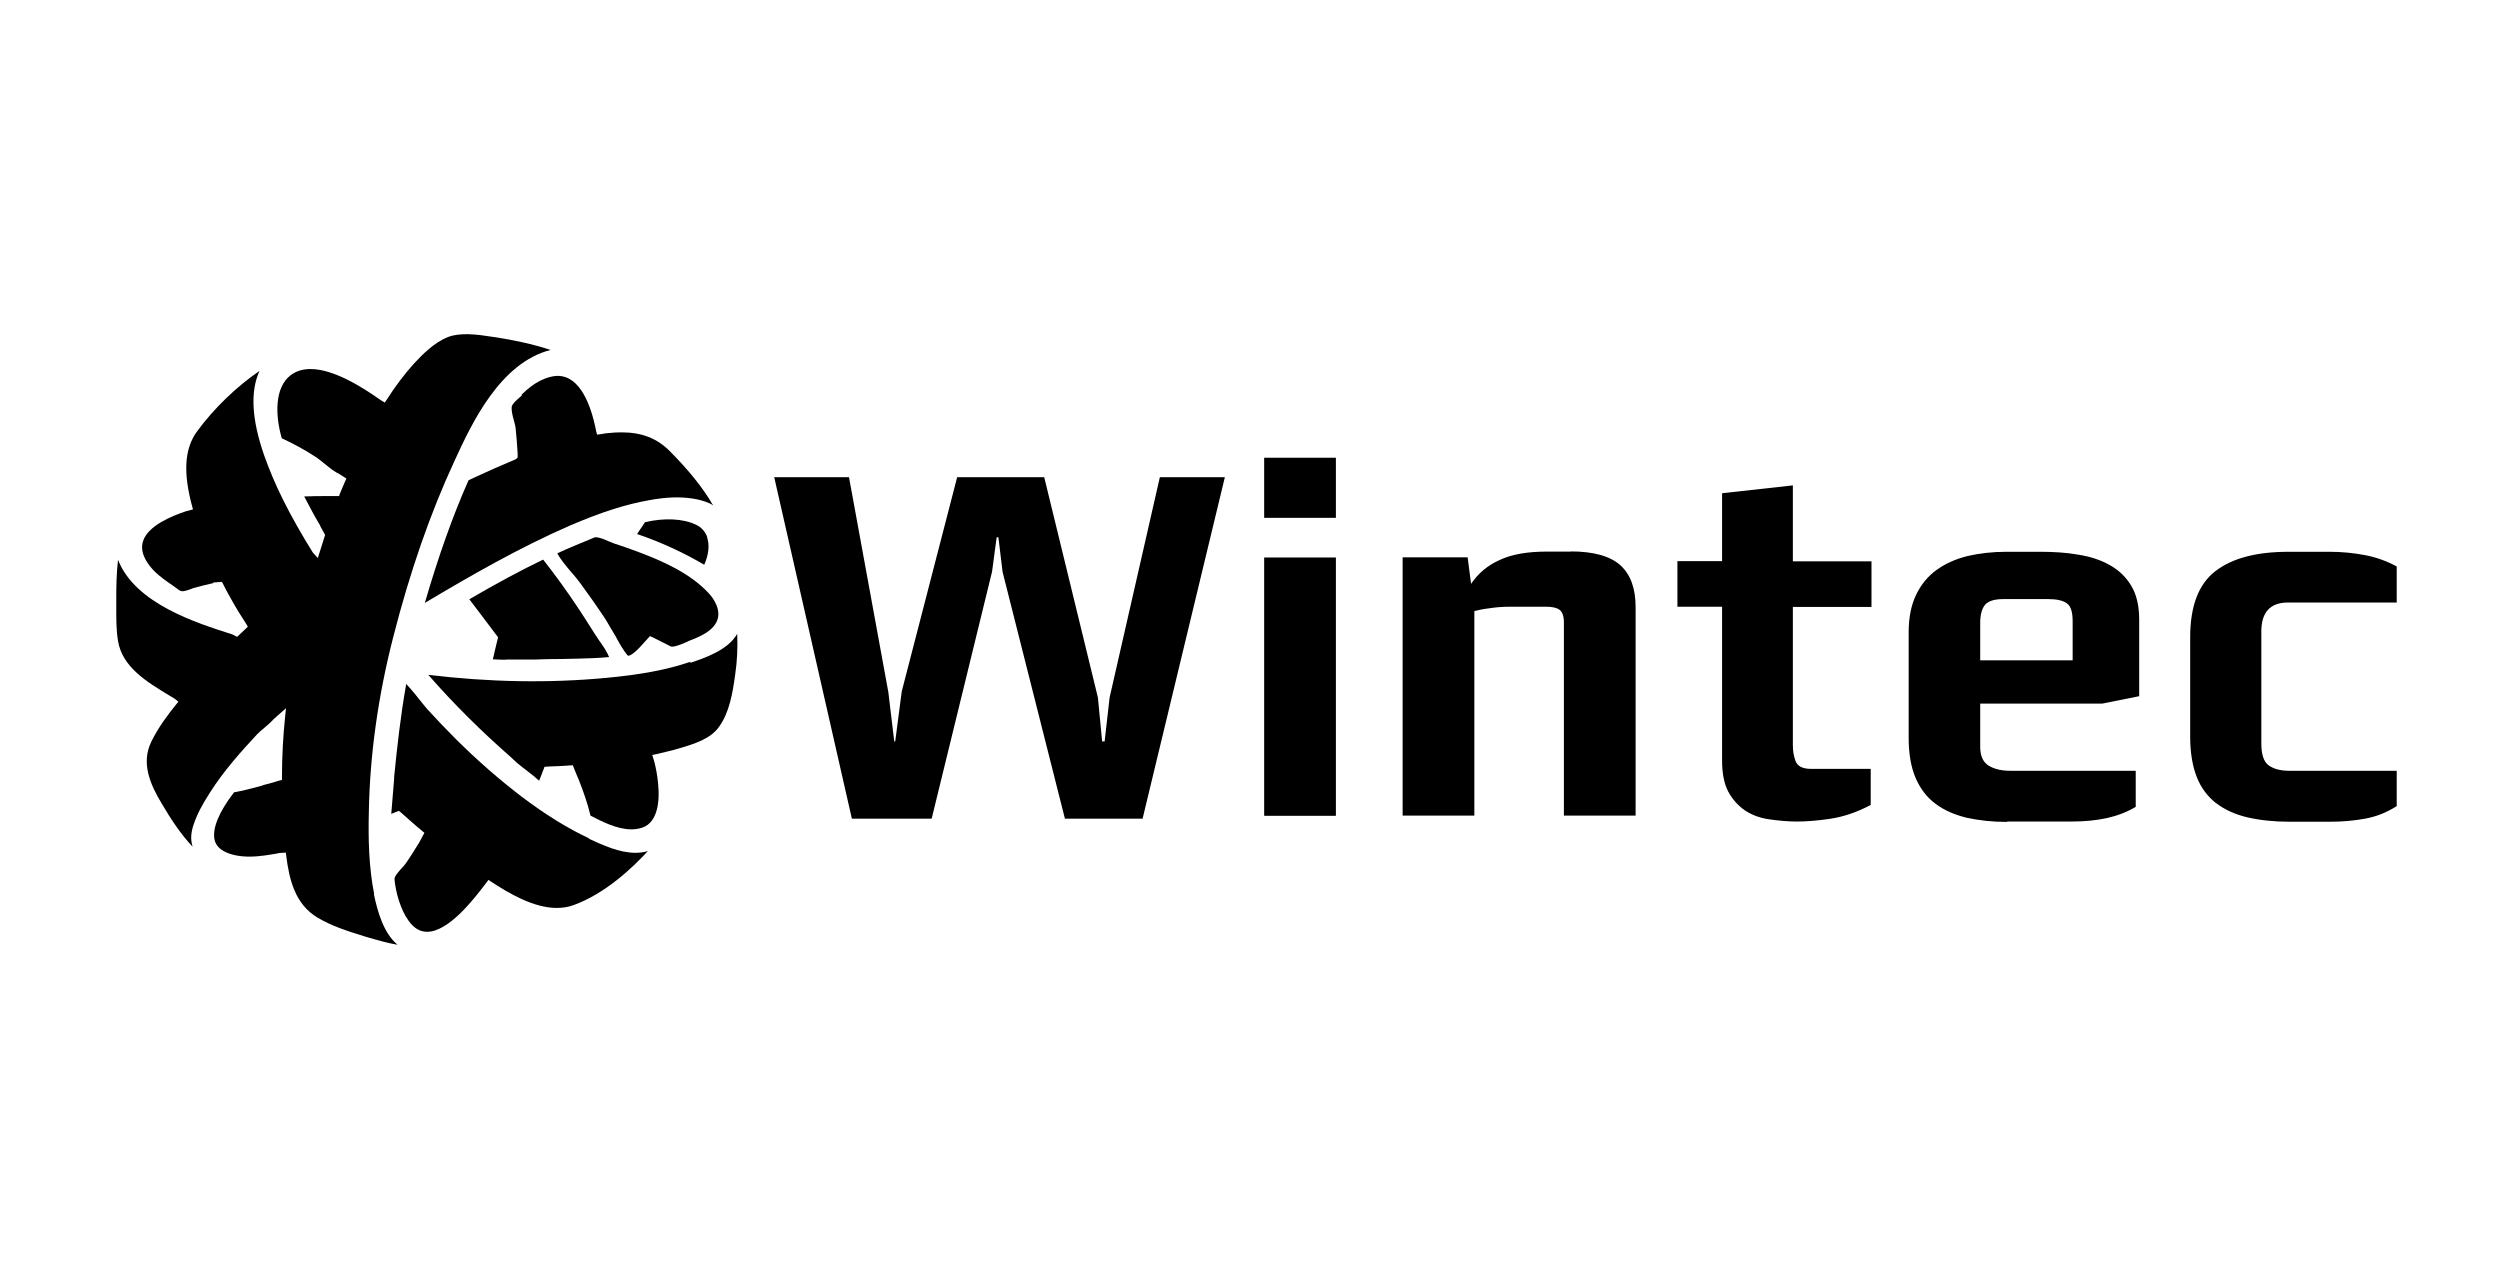 <svg xmlns="http://www.w3.org/2000/svg" fill="none" viewBox="0 0 172 88" height="88" width="172">
<rect fill="white" height="88" width="172"></rect>
<g clip-path="url(#clip0_2321_41)">
<path fill="black" d="M76.341 47.99L75.998 51.009H75.827L75.536 47.99L71.842 32.831H65.853L62.04 47.57L61.591 51.009H61.525L61.116 47.61L58.411 32.831H53.266L58.609 56.325H64.098L68.254 39.328L68.57 36.965H68.689L68.979 39.354L73.267 56.325H78.61L84.27 32.831H79.798L76.341 47.99Z"></path>
<path fill="black" d="M91.909 31.492H86.975V35.627H91.909V31.492Z"></path>
<path fill="black" d="M91.909 38.356H86.975V56.128H91.909V38.356Z"></path>
<path fill="black" d="M108.084 37.95H106.395C105.103 37.95 104.034 38.133 103.203 38.514C102.345 38.895 101.699 39.446 101.21 40.168L100.973 38.343H96.501V56.115H101.435V42.045C101.672 41.979 102.028 41.9 102.477 41.848C102.912 41.782 103.361 41.743 103.81 41.743H106.382C106.791 41.743 107.095 41.808 107.293 41.953C107.49 42.097 107.596 42.386 107.596 42.819V56.115H112.53V41.769C112.53 40.483 112.187 39.538 111.488 38.895C110.789 38.265 109.654 37.937 108.058 37.937H108.084V37.95Z"></path>
<path fill="black" d="M128.692 52.899H124.602C124.021 52.899 123.665 52.715 123.533 52.361C123.401 52.007 123.349 51.639 123.349 51.285V41.756H128.758V38.619H123.349V33.395L118.48 33.934V38.606H115.406V41.743H118.48V52.348C118.48 53.227 118.625 53.923 118.902 54.461C119.193 54.999 119.575 55.419 120.037 55.747C120.512 56.062 121.053 56.272 121.686 56.364C122.32 56.456 122.953 56.522 123.626 56.522C124.233 56.522 124.985 56.469 125.882 56.338C126.779 56.207 127.716 55.905 128.705 55.38V52.899H128.679H128.692Z"></path>
<path fill="black" d="M138.099 56.522H142.466C143.416 56.522 144.234 56.443 144.946 56.285C145.658 56.128 146.318 55.879 146.938 55.511V53.03H138.31C137.703 53.03 137.202 52.912 136.819 52.676C136.436 52.44 136.238 52.007 136.238 51.377V48.41H144.629L147.176 47.898V42.622C147.176 41.677 146.991 40.903 146.635 40.312C146.279 39.709 145.777 39.223 145.157 38.882C144.537 38.527 143.811 38.291 142.98 38.16C142.162 38.015 141.291 37.963 140.394 37.963H138.02C137.07 37.963 136.186 38.068 135.381 38.252C134.576 38.449 133.864 38.764 133.257 39.197C132.65 39.63 132.175 40.207 131.832 40.916C131.489 41.625 131.317 42.478 131.317 43.489V50.786C131.317 51.862 131.476 52.781 131.792 53.516C132.109 54.251 132.558 54.855 133.164 55.301C133.758 55.747 134.484 56.062 135.302 56.259C136.133 56.443 137.056 56.548 138.072 56.548H138.086L138.099 56.522ZM136.238 42.858C136.238 42.281 136.357 41.861 136.581 41.599C136.806 41.349 137.215 41.218 137.835 41.218H140.948C141.529 41.218 141.951 41.323 142.215 41.52C142.479 41.717 142.598 42.123 142.598 42.74V45.431H136.238V42.872H136.252L136.238 42.858Z"></path>
<path fill="black" d="M152.479 55.262C153.06 55.708 153.785 56.036 154.617 56.233C155.474 56.43 156.437 56.535 157.506 56.535H160.316C161.121 56.535 161.939 56.469 162.717 56.325C163.509 56.18 164.221 55.892 164.894 55.459V53.03H157.48C156.899 53.03 156.424 52.899 156.094 52.663C155.751 52.427 155.58 51.915 155.58 51.154V43.449C155.58 42.123 156.187 41.454 157.414 41.454H164.894V38.974C164.195 38.593 163.456 38.33 162.678 38.186C161.899 38.042 161.108 37.963 160.29 37.963H157.453C155.263 37.963 153.588 38.396 152.427 39.288C151.266 40.181 150.685 41.69 150.685 43.843V50.707C150.685 51.783 150.843 52.702 151.134 53.45C151.424 54.199 151.886 54.802 152.466 55.262H152.479Z"></path>
<path fill="black" d="M35.917 27.187C35.917 27.187 35.785 27.305 35.719 27.371C35.521 27.541 35.231 27.804 35.205 27.988C35.178 28.237 35.257 28.578 35.35 28.906C35.403 29.116 35.468 29.326 35.482 29.523C35.534 30.088 35.587 30.652 35.614 31.216V31.479L35.482 31.597C34.532 31.991 33.595 32.411 32.658 32.844L32.236 33.041C31.128 35.535 30.152 38.317 29.228 41.48C32.381 39.603 35.732 37.674 39.228 36.151C41.313 35.259 43.041 34.694 44.704 34.406C45.852 34.196 46.801 34.169 47.659 34.301C48.094 34.366 48.49 34.484 48.846 34.642C48.912 34.668 48.992 34.721 49.071 34.786C48.385 33.592 47.395 32.358 46.063 31.02C45.192 30.153 44.15 29.746 42.764 29.746C42.461 29.746 42.157 29.759 41.841 29.799C41.709 29.799 41.59 29.825 41.458 29.851L41.076 29.904L41.036 29.733C41.01 29.668 40.996 29.602 40.996 29.549C40.653 27.883 39.915 25.861 38.371 25.861C38.002 25.861 37.593 25.98 37.144 26.203C36.709 26.426 36.286 26.754 35.877 27.161H35.904L35.917 27.187Z"></path>
<path fill="black" d="M48.662 36.965C48.53 36.584 48.266 36.282 47.883 36.099C46.999 35.678 45.706 35.613 44.374 35.928C44.268 36.099 44.15 36.269 44.031 36.44C43.965 36.545 43.886 36.637 43.833 36.742C45.495 37.306 47.039 38.028 48.451 38.855C48.754 38.185 48.833 37.503 48.649 36.978H48.662V36.965Z"></path>
<path fill="black" d="M25.745 61.522C25.362 59.605 25.336 57.597 25.375 55.904C25.441 51.967 26.009 47.911 27.051 43.842C28.199 39.34 29.624 35.245 31.286 31.675C32.46 29.116 34.413 24.955 37.883 24.076C36.603 23.656 35.297 23.393 34.149 23.21L33.859 23.17C32.803 23 31.655 22.869 30.837 23.183C29.887 23.551 29.083 24.365 28.463 25.034C27.816 25.756 27.196 26.57 26.589 27.528L26.471 27.698L26.154 27.502C24.848 26.583 22.935 25.389 21.352 25.389C20.824 25.389 20.375 25.533 20.006 25.808C18.871 26.662 18.937 28.604 19.386 30.153C20.151 30.507 20.942 30.927 21.787 31.479C21.866 31.531 22.024 31.662 22.209 31.807C22.407 31.964 22.644 32.161 22.855 32.319L22.961 32.384C23.106 32.489 23.198 32.542 23.291 32.581L23.832 32.922L23.713 33.185C23.594 33.447 23.489 33.736 23.37 33.998L23.331 34.13H22.552C22.024 34.13 21.457 34.13 20.929 34.156C21.325 34.917 21.655 35.534 21.985 36.085L22.024 36.151V36.177L22.367 36.807L22.341 36.886C22.209 37.28 22.104 37.673 21.972 38.054L21.866 38.395L21.523 38.015C19.94 35.468 18.884 33.355 18.172 31.321C17.314 28.854 17.209 26.924 17.855 25.52C16.325 26.557 14.728 28.079 13.567 29.667C12.684 30.862 12.591 32.515 13.224 34.852L13.277 35.048L12.776 35.18C11.839 35.495 10.203 36.151 9.847 37.214C9.689 37.687 9.794 38.185 10.15 38.724C10.599 39.406 11.245 39.839 11.905 40.298L12.301 40.587C12.512 40.745 12.71 40.666 13 40.574C13.106 40.535 13.198 40.508 13.317 40.456C13.765 40.325 14.24 40.22 14.689 40.115L14.662 40.075L15.269 40.036L15.335 40.154C15.586 40.666 15.863 41.152 16.14 41.637C16.219 41.782 16.549 42.32 16.971 42.976L17.05 43.12L16.312 43.816L15.982 43.645C13.462 42.845 9.293 41.519 8.119 38.514C8.013 39.432 8 40.338 8 41.125V41.69C8 42.477 7.987 43.304 8.119 44.092C8.409 45.903 10.124 46.927 11.641 47.845L11.945 48.029C11.945 48.029 12.063 48.095 12.116 48.147L12.274 48.279L12.143 48.436C11.588 49.118 10.889 50.037 10.414 51.022C9.675 52.518 10.361 54.014 11.127 55.287C11.76 56.364 12.433 57.387 13.251 58.254C13.106 57.781 13.119 57.309 13.33 56.705C13.554 56.035 13.897 55.379 14.438 54.539C15.388 53.043 16.562 51.73 17.697 50.51C17.829 50.379 18 50.221 18.185 50.077C18.409 49.88 18.634 49.696 18.818 49.486L19.676 48.725L19.623 49.237C19.478 50.615 19.399 52.059 19.399 53.502V53.66L19.082 53.739L19.016 53.765C18.634 53.883 18.33 53.962 18.159 54.001L17.974 54.067C17.301 54.25 16.694 54.408 16.101 54.513C15.058 55.865 14.61 56.98 14.755 57.742C14.821 58.096 15.045 58.358 15.388 58.555C15.837 58.805 16.457 58.936 17.156 58.936C17.855 58.936 18.568 58.805 19.029 58.726L19.227 58.687L19.663 58.66L19.689 58.857C19.9 60.537 20.309 62.217 21.853 63.136C22.829 63.714 23.885 64.055 25.164 64.448C25.93 64.672 26.642 64.882 27.354 65C26.391 64.212 25.969 62.703 25.718 61.495L25.745 61.522Z"></path>
<path fill="black" d="M33.885 45.364C34.004 45.364 34.109 45.364 34.228 45.377C34.452 45.377 34.677 45.404 34.901 45.377H36.761C37.434 45.351 38.067 45.338 38.7 45.338L39.822 45.312C40.442 45.299 41.168 45.273 41.907 45.207C41.748 44.813 41.484 44.432 41.22 44.065C41.102 43.894 40.996 43.724 40.891 43.566C40.534 42.989 40.165 42.424 39.795 41.86C38.978 40.626 38.173 39.524 37.368 38.5C35.838 39.235 34.202 40.114 32.289 41.23C32.526 41.558 32.79 41.873 33.027 42.201C33.423 42.726 33.819 43.251 34.215 43.776L34.268 43.842L34.043 44.774L33.977 45.076C33.951 45.181 33.925 45.259 33.911 45.364H33.885Z"></path>
<path fill="black" d="M43.186 45.089L43.226 45.115C43.344 45.115 43.595 44.971 43.978 44.577L44.717 43.764L44.862 43.829L45.548 44.17C45.746 44.276 45.944 44.367 46.142 44.472C46.313 44.551 46.814 44.354 47.118 44.223C47.223 44.184 47.303 44.144 47.368 44.105C48.12 43.816 48.938 43.475 49.282 42.819C49.717 41.992 49.031 41.112 48.793 40.85C47.5 39.432 45.548 38.579 43.78 37.923C43.252 37.726 42.711 37.542 42.197 37.372C42.117 37.346 41.986 37.293 41.84 37.227C41.59 37.109 41.22 36.965 41.009 36.965H40.93C39.967 37.359 39.109 37.713 38.344 38.067C38.569 38.501 38.951 38.947 39.307 39.367C39.532 39.616 39.743 39.879 39.927 40.128C40.495 40.902 41.062 41.703 41.669 42.622L42.368 43.803C42.606 44.249 42.87 44.722 43.173 45.089H43.186Z"></path>
<path fill="black" d="M47.487 45.536C45.904 46.074 44.11 46.415 41.709 46.638C37.803 47.006 33.661 46.94 29.465 46.428C31.233 48.45 33.146 50.34 35.125 52.072L35.349 52.282C35.521 52.44 35.706 52.61 35.904 52.755L36.761 53.424C36.88 53.529 36.972 53.621 37.091 53.713C37.131 53.595 37.197 53.463 37.249 53.319C37.315 53.122 37.381 52.978 37.421 52.873L37.461 52.755L37.909 52.728C38.212 52.728 38.503 52.702 38.793 52.689L39.413 52.65L39.466 52.794C39.598 53.122 39.717 53.424 39.796 53.595L39.848 53.726C40.139 54.461 40.416 55.248 40.627 56.115C41.405 56.521 42.461 57.06 43.437 57.06C43.701 57.06 43.952 57.02 44.189 56.941C45.284 56.574 45.337 55.051 45.31 54.408C45.284 53.778 45.205 53.227 45.099 52.755C45.06 52.545 44.994 52.335 44.941 52.151L44.875 51.941L45.086 51.901C45.693 51.757 46.221 51.639 46.696 51.495L46.801 51.468C47.791 51.166 48.899 50.838 49.493 49.972C50.179 49.001 50.403 47.701 50.575 46.455C50.72 45.483 50.759 44.538 50.72 43.606C50.086 44.735 48.464 45.273 47.501 45.601V45.575L47.487 45.536Z"></path>
<path fill="black" d="M40.521 57.676C39.03 56.98 37.513 56.035 35.877 54.801C34.334 53.62 32.816 52.294 31.378 50.864C30.692 50.181 30.033 49.486 29.373 48.764C29.333 48.724 29.215 48.58 29.069 48.396C28.832 48.081 28.265 47.386 27.948 47.058C27.552 49.276 27.315 51.455 27.117 53.463V53.581L26.919 55.996L27.433 55.786L27.539 55.864L27.605 55.917C28.093 56.35 28.568 56.783 29.069 57.19L29.201 57.295L28.832 57.978C28.529 58.463 28.252 58.923 27.922 59.395C27.856 59.5 27.75 59.605 27.631 59.736C27.42 59.973 27.117 60.301 27.143 60.511C27.222 61.377 27.552 62.584 28.119 63.359C28.489 63.871 28.898 64.107 29.386 64.107C30.851 64.107 32.566 61.902 33.318 60.918L33.608 60.537L33.766 60.642C35.059 61.495 36.735 62.466 38.305 62.466C38.727 62.466 39.123 62.401 39.505 62.256C41.643 61.469 43.503 59.723 44.572 58.555C44.308 58.634 44.017 58.673 43.714 58.673C42.606 58.673 41.484 58.148 40.508 57.702L40.521 57.676Z"></path>
</g>
<defs>
<clipPath id="clip0_2321_41">
<rect transform="translate(8 23)" fill="white" height="42" width="157"></rect>
</clipPath>
</defs>
</svg>
